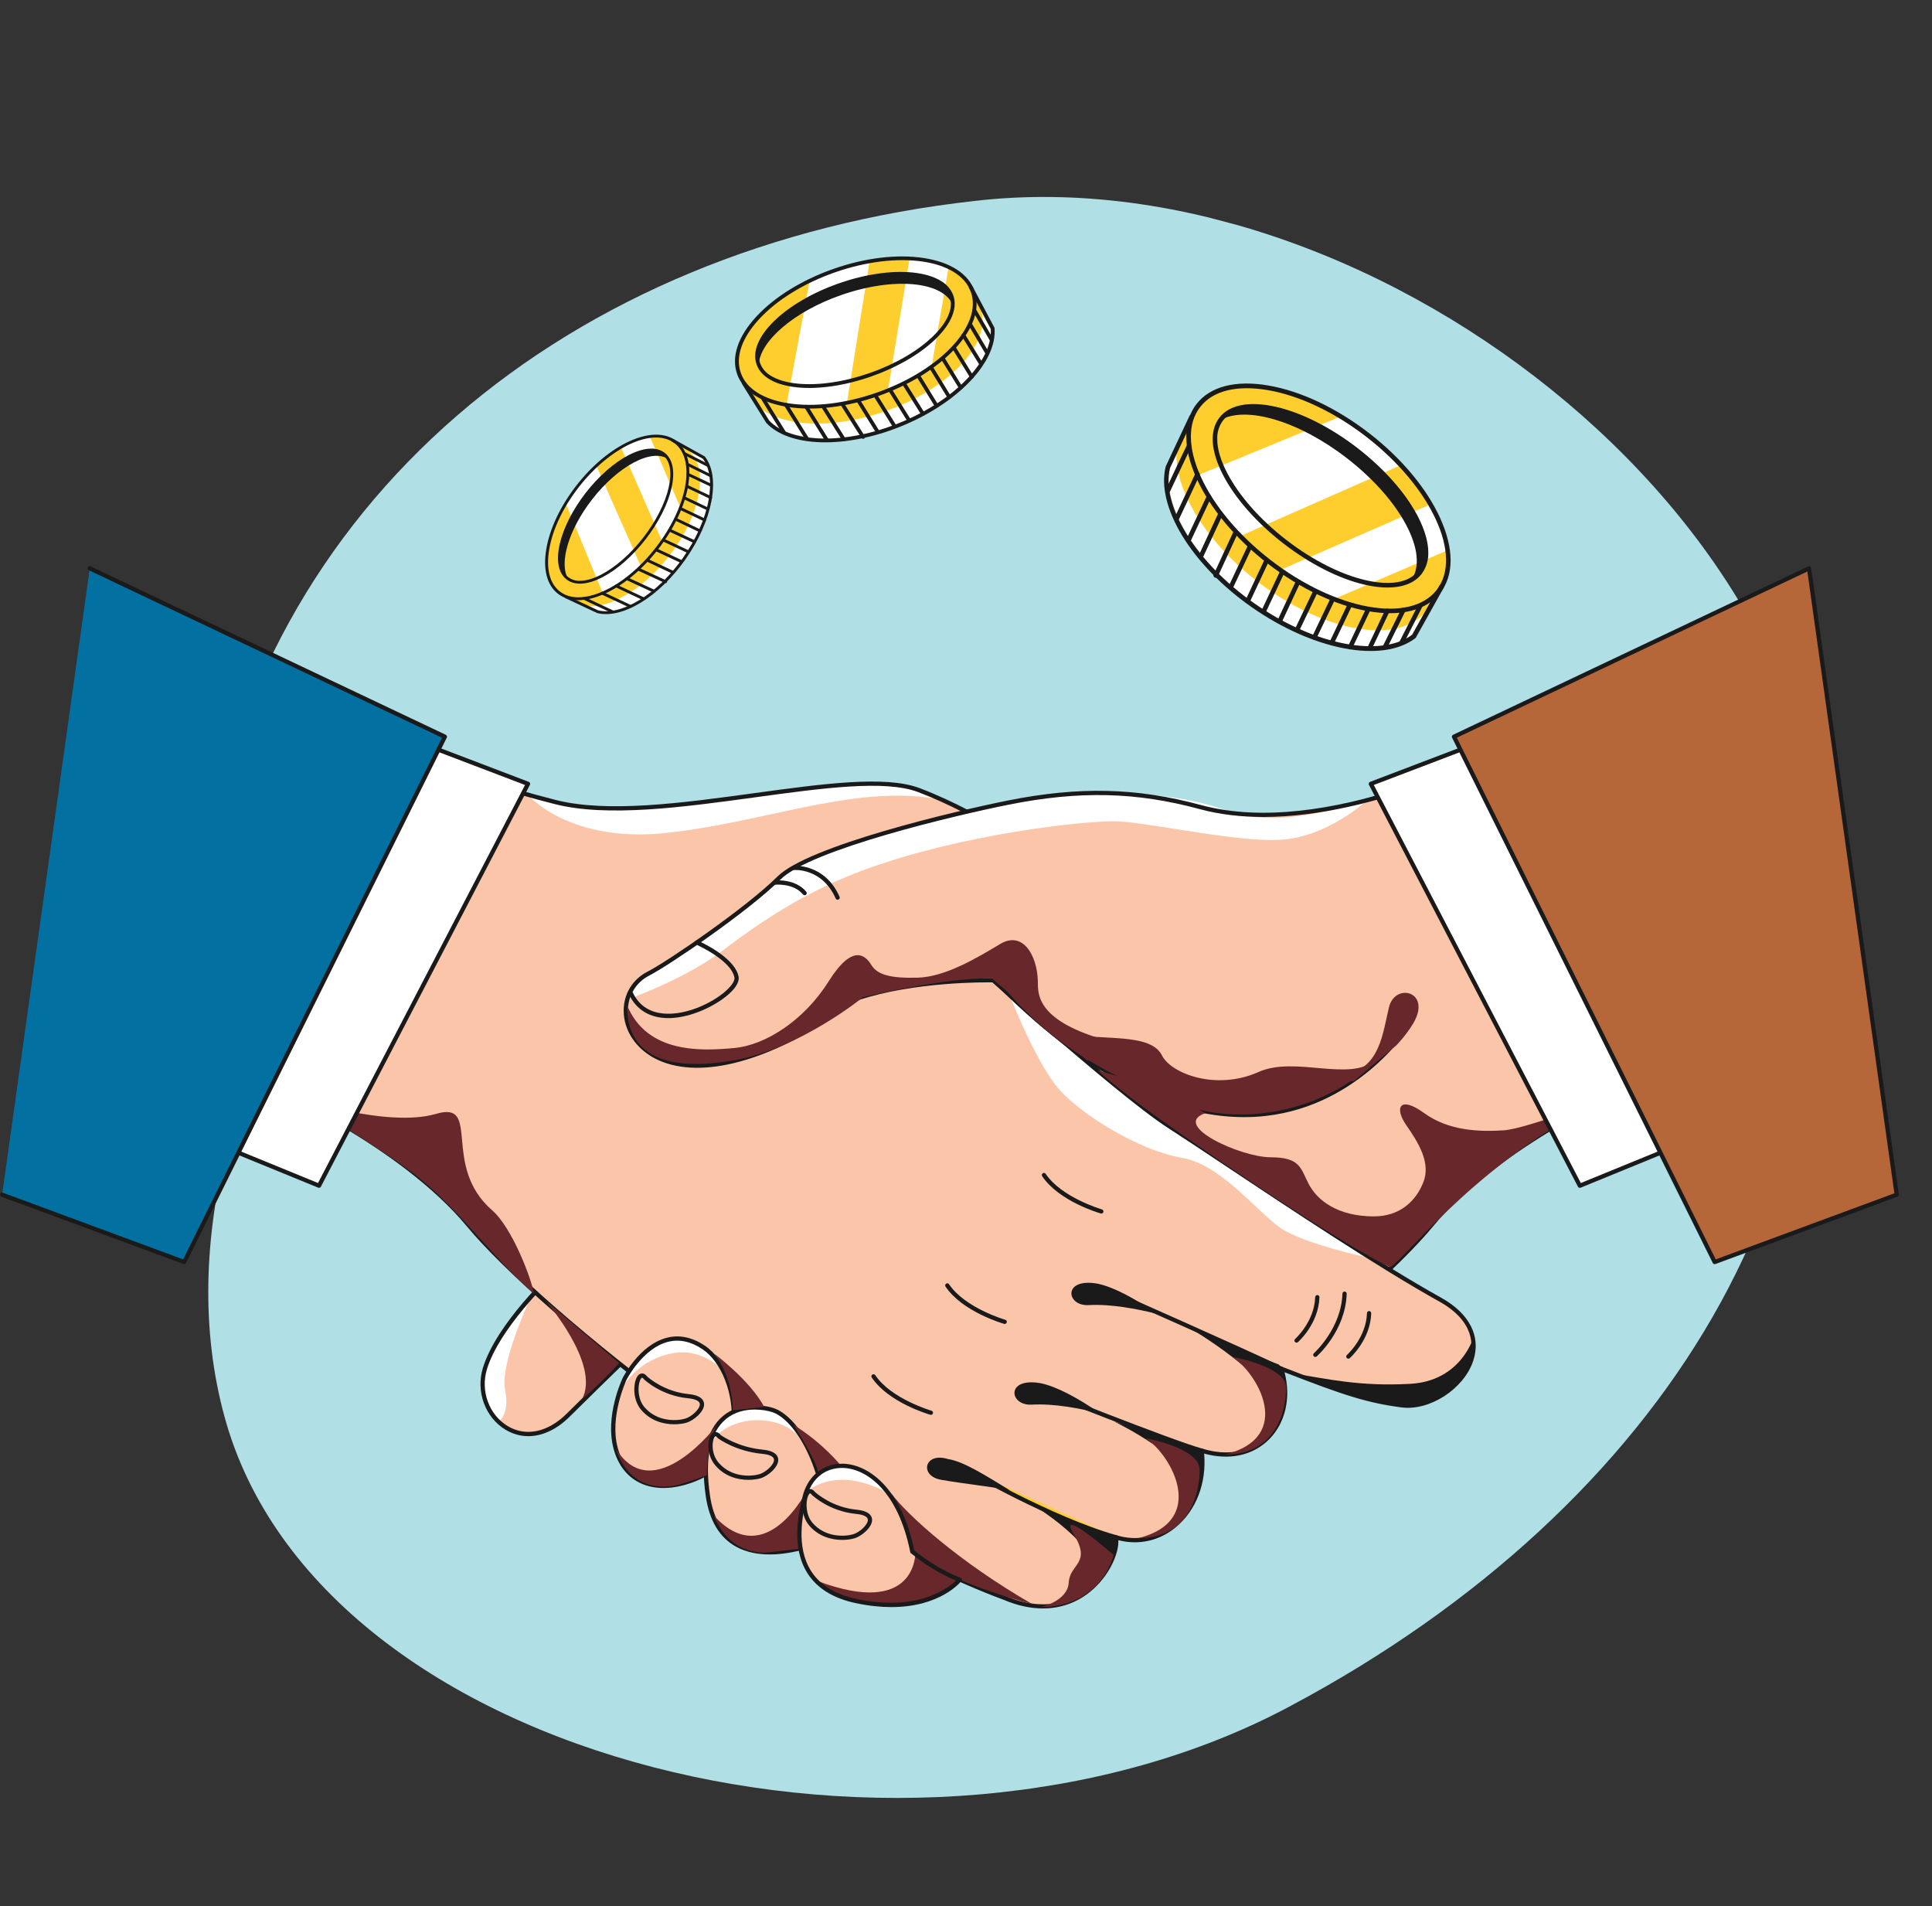 <?xml version="1.0" encoding="UTF-8"?>
<svg id="Layer_1" data-name="Layer 1" xmlns="http://www.w3.org/2000/svg" xmlns:xlink="http://www.w3.org/1999/xlink" viewBox="0 0 2985.85 2945.24">
  <rect x="0" y="0" width="2985.85" height="2945.24" fill="#333333" stroke="none"/>
  <defs>
    <style>
      .cls-1 {
        fill: none;
      }

      .cls-2 {
        fill: #68272a;
      }

      .cls-3 {
        fill: #0270a0;
      }

      .cls-4 {
        clip-path: url(#clippath-1);
      }

      .cls-5 {
        clip-path: url(#clippath-3);
      }

      .cls-6 {
        clip-path: url(#clippath-4);
      }

      .cls-7 {
        clip-path: url(#clippath-2);
      }

      .cls-8 {
        fill: #fff;
      }

      .cls-9 {
        fill: #b56739;
      }

      .cls-10 {
        fill: #fbc5a9;
      }

      .cls-11 {
        fill: #fece2f;
      }

      .cls-12 {
        fill: #1a1a1a;
      }

      .cls-13 {
        clip-path: url(#clippath);
      }

      .cls-14 {
        fill: #b0dfe5;
      }
    </style>
    <clipPath id="clippath">
      <polygon class="cls-1" points="2515.52 2866.15 127.44 2234.36 597.77 0 2985.85 631.79 2515.52 2866.15"/>
    </clipPath>
    <clipPath id="clippath-1">
      <rect class="cls-1" x="279.83" y="633.17" width="2545.14" height="2123.55" transform="translate(-249.33 267.87) rotate(-9.13)"/>
    </clipPath>
    <clipPath id="clippath-2">
      <rect class="cls-1" x="842.45" y="671.66" width="259.55" height="277.28"/>
    </clipPath>
    <clipPath id="clippath-3">
      <rect class="cls-1" x="1154.46" y="369.78" width="361.06" height="337.42" transform="translate(157.09 1365.97) rotate(-57.06)"/>
    </clipPath>
    <clipPath id="clippath-4">
      <rect class="cls-1" x="1799" y="592.65" width="442.84" height="413.28"/>
    </clipPath>
  </defs>
  <g class="cls-13">
    <path class="cls-14" d="M2812.74,1434.96c-65.85,597.21-786.87,1084.54-1418.09,1085.71-532.4.57-1204.04-305.85-1082.35-1152.99C397.67,773.82,878.52,380.23,1507.2,310.4c630.56-72.96,1371.67,527.88,1305.53,1124.55h0Z"/>
  </g>
  <g class="cls-4">
    <path class="cls-14" d="M347.2,2189.98c-147.49-536.73,372.05-1238.54,976.95-1489.11,510.35-210.99,1262.49-214.52,1444.57,558.01,127.59,541.58-194.7,1068.27-772.95,1376.55-578.94,311.7-1501.55,90.94-1648.57-445.45h0Z"/>
  </g>
  <rect class="cls-1" x="0" y="874.93" width="2934.61" height="1610.64"/>
  <path class="cls-10" d="M859.61,1963.83s-88.81,81.22-110.19,150.96c-21.37,69.74,56.65,143.29,128.57,72.09s119.3-116.42,119.3-116.42l-137.68-106.62Z"/>
  <path class="cls-8" d="M818.66,2007.98s-46.31,100.6-38.21,138.76c8.11,38.16-9.26,49.72-9.26,49.72,0,0-41.23-28.36-20.84-87.88,15.05-43.94,68.31-100.6,68.31-100.6Z"/>
  <path class="cls-12" d="M816.48,2219.23c-12.22,0-24.16-3.3-35.28-10.01-31.37-18.92-46.05-59.04-34.91-95.39,21.39-69.79,107.45-149.08,111.1-152.42,1.18-1.08,2.97-1.15,4.23-.17l137.69,106.62c.75.58,1.22,1.47,1.27,2.42.05.95-.32,1.88-1.01,2.54-.48.46-48.18,46.03-119.26,116.38-20,19.81-42.31,30.03-63.82,30.03h0ZM859.81,1968.13c-13.29,12.56-88.17,85.34-107.25,147.62-10.27,33.51,3.2,70.47,32.03,87.86,27.96,16.87,62,9.74,91.09-19.06,61.46-60.84,105.47-103.17,116.6-113.84l-132.47-102.59Z"/>
  <path class="cls-10" d="M2313.5,1159.43s-97.44,52.38-261.8,94.6c-157.13,40.37-130.71,25.7-597.16,213.31,0,0-148.61,134.54-252.35,218.25l533.36,597.61c213.39-139.3,407.11-306.32,476.15-389.65,106.97-129.09,310.56-215.86,310.56-215.86l-208.77-518.26Z"/>
  <path class="cls-12" d="M1735.56,2286.48c-.91,0-1.81-.38-2.45-1.1l-533.37-597.61c-.6-.67-.89-1.55-.82-2.44.07-.89.51-1.72,1.21-2.28,102.48-82.69,250.73-216.78,252.21-218.13.29-.26.62-.47.98-.61,418.96-168.51,439.64-173.7,554.42-202.52,12.95-3.25,27.09-6.8,43.15-10.93,162.02-41.62,260.09-93.79,261.06-94.31.82-.44,1.79-.51,2.67-.2.88.32,1.57.99,1.93,1.86l208.77,518.26c.67,1.65-.11,3.54-1.75,4.24-2.03.87-204.1,87.96-309.33,214.94-70.08,84.57-267.62,253.68-476.89,390.3-.55.36-1.17.53-1.79.53h0ZM1206.93,1685.98l529.2,592.94c207.86-136,403.55-303.57,473.06-387.45,99.25-119.77,283.36-204.18,308.86-215.5l-206.24-511.97c-18.31,9.34-112.87,55.59-259.29,93.2-16.07,4.13-30.23,7.68-43.19,10.94-114.36,28.71-135,33.89-553.02,202.02-8.93,8.07-149.66,135.1-249.38,215.81h0Z"/>
  <path class="cls-10" d="M414.04,1677.69s203.59,86.77,310.56,215.86,513.17,459.09,828.17,575.64c117.87,50.24,179.19-57.72,171.8-93.77,74.74,23.41,143.17-45.87,132.63-133.86,87.99,27.75,148.87-44.72,123.04-126.58,99.25,38.69,133.43,49.62,186.1,56.55,75.24,9.89,172.89-100.38,59.03-163.56-125.04-69.38-337.72-215.83-419.19-268.27s-324.42-272.38-324.42-272.38l148.8-128.87s-103.84-77.15-210.67-117.63c-106.84-40.48-404.65,58.86-562.61,18.29-164.36-42.22-234.48-79.7-234.48-79.7l-208.77,518.27Z"/>
  <path class="cls-8" d="M2113.64,1943.23s-97.26-20.82-133.72-45.1-92.04-98.87-154.56-109.28c-62.52-10.41-159.77-67.65-194.51-112.74s-72.94-143.97-72.94-143.97c0,0,197.98,173.46,237.93,194.27,39.94,20.82,317.81,216.82,317.81,216.82Z"/>
  <path class="cls-8" d="M819.81,1232.06s62.52,69.38,204.93,55.51c149.66-14.58,291.76-74.58,418.54-53.77-48.63-36.43-126.78-24.28-185.82-15.61-59.05,8.67-265.71,41.63-347.34,27.75-81.63-13.87-90.31-13.87-90.31-13.87h0Z"/>
  <path class="cls-11" d="M1724.56,2375.43c-100.21-28.03-235.26-106.97-235.26-106.97l235.26,106.97Z"/>
  <path class="cls-12" d="M1724.56,2378.7c-.3,0-.59-.04-.89-.12-99.47-27.82-234.68-106.51-236.03-107.3-1.56-.91-2.09-2.92-1.17-4.48.92-1.57,2.93-2.09,4.49-1.17,1.35.79,135.84,79.05,234.49,106.64,1.75.48,2.77,2.3,2.27,4.04-.41,1.44-1.73,2.39-3.16,2.39Z"/>
  <path class="cls-12" d="M1611.75,2485.43c-19.24,0-39.54-4.39-60.27-13.22-309.55-114.53-718.74-443.01-829.41-576.57-105.22-126.98-307.29-214.08-309.32-214.94-1.64-.7-2.42-2.58-1.76-4.24l208.77-518.26c.35-.86,1.05-1.54,1.92-1.85.89-.32,1.85-.25,2.67.19.7.37,71.79,37.81,233.75,79.41,80.75,20.75,196.77,4.85,308.97-10.51,103.57-14.19,201.4-27.58,253.99-7.66,106.04,40.17,210.43,117.28,211.47,118.06.8.6,1.29,1.52,1.32,2.51.04.99-.38,1.95-1.13,2.6l-146,126.45c27.06,24.41,245.58,220.87,321.25,269.57,21.49,13.84,52.21,34.28,87.79,57.95,100.97,67.18,239.24,159.18,331.21,210.21,44.12,24.48,62.31,60.03,49.9,97.55-14.38,43.49-67.23,77.88-110.95,72.12-52.97-6.97-88.81-18.62-180.68-54.34,10.26,39.26,1.34,78.54-23.95,103.78-24.92,24.88-61.27,32.74-100.32,21.88,3.99,45.34-12.19,87.61-43.82,113.84-25.35,21.02-57.43,28.17-88.75,19.99.99,21.46-14.97,56.36-43.36,79.52-21.16,17.26-46.18,25.98-73.29,25.98h0ZM418.27,1675.96c25.51,11.32,209.61,95.73,308.86,215.5,110.29,133.08,518.09,460.44,826.78,574.66,61.15,26.06,102.78,7.99,126.98-11.74,31.18-25.44,43.72-62.45,40.46-78.3-.23-1.14.15-2.31,1.02-3.09.87-.77,2.08-1.05,3.18-.69,30.66,9.6,62.52,3.26,87.41-17.39,31.05-25.75,46.37-67.98,40.98-112.95-.13-1.11.31-2.21,1.16-2.91.86-.71,2.02-.93,3.08-.6,38.44,12.12,74.32,5.25,98.46-18.85,25.32-25.27,32.97-64,20.47-103.62-.38-1.2-.03-2.52.89-3.38.92-.87,2.26-1.11,3.43-.66,95.91,37.39,131.87,49.33,185.34,56.35,40.83,5.35,90.37-26.89,103.87-67.68,6.65-20.12,9.41-58.55-46.85-89.77-92.2-51.16-230.61-143.25-331.66-210.48-35.55-23.66-66.26-44.08-87.71-57.89-80.75-51.98-322.41-270.5-324.84-272.7-.7-.63-1.09-1.53-1.08-2.46s.42-1.83,1.13-2.44l145.68-126.18c-18.54-13.35-111.96-78.94-206.57-114.79-51.02-19.32-148.05-6.04-250.77,8.03-112.83,15.46-229.49,31.43-311.49,10.37-143.6-36.89-216.29-70.62-231.95-78.34l-206.25,512Z"/>
  <path class="cls-11" d="M1593.22,2142.12s219.98,87.88,263.98,99.45l-263.98-99.45Z"/>
  <path class="cls-12" d="M1857.2,2244.84c-.28,0-.56-.04-.84-.11-43.69-11.48-255.37-95.98-264.35-99.57-1.68-.67-2.5-2.58-1.83-4.26.67-1.69,2.6-2.5,4.26-1.83,2.2.88,220.29,87.94,263.59,99.32,1.75.46,2.8,2.25,2.34,4-.39,1.47-1.72,2.44-3.17,2.44Z"/>
  <path class="cls-11" d="M1706.68,1991.79s222.93,98.38,273.56,123.2l-273.56-123.2Z"/>
  <path class="cls-12" d="M1980.24,2118.27c-.48,0-.98-.1-1.44-.34-49.99-24.5-271.21-122.16-273.44-123.14-1.66-.73-2.4-2.67-1.68-4.32.73-1.65,2.67-2.4,4.33-1.67,2.23.99,223.57,98.69,273.68,123.26,1.63.8,2.3,2.76,1.5,4.38-.57,1.16-1.73,1.83-2.95,1.83h0Z"/>
  <path class="cls-10" d="M2221.03,1200.83s-217.95,90.2-366.15,46.25c-110.56-32.78-196.82-25.44-296.39-6.94-84.79,15.76-307.97,69.96-354.86,116.79s-168.66,130.66-201.46,147.44c-94.94,48.57,0,270.59,323.02,38.16,93.78-31.22,224.03-26.02,224.03-26.02,0,0,250.08,277.53,494.67,111.01,269.85-183.71,177.14-426.7,177.14-426.7h0Z"/>
  <path class="cls-10" d="M965.4,2130.56s-27.5,57.24-13.89,107.54c14.85,54.93,66.28,72.85,128.51,45.1,79.54-35.47,62.45-164.44,7.24-201.21-72.94-48.57-121.86,48.57-121.86,48.57Z"/>
  <path class="cls-8" d="M1115.92,2115.82s-30.39-32.09-73.81-25.15c-33.83,5.41-64.26,25.15-83.36,58.11,31.26-65.91,53.84-73.72,71.21-78.05,17.37-4.34,61.65-4.34,85.96,45.1h0Z"/>
  <path class="cls-12" d="M1025.47,2299.33c-13.08,0-25.18-2.52-35.84-7.57-20.27-9.62-34.55-27.88-41.29-52.8-13.76-50.89,12.96-107.43,14.1-109.82,0-.02.02-.04.03-.06,1.04-2.07,26.01-50.82,67.67-61.81,19.45-5.13,39.29-1.1,58.95,11.99,31.88,21.23,52.03,71.99,47.92,120.71-3.47,41.14-23.23,71.76-55.64,86.22-19.59,8.74-38.59,13.14-55.89,13.14h0ZM968.35,2132.01c-.74,1.57-26.67,57.18-13.67,105.24,6.22,23.02,19.29,39.82,37.77,48.59,23,10.91,53.63,8.91,86.24-5.63,40.66-18.13,49.89-58.4,51.78-80.78,3.85-45.73-15.5-95.05-45.03-114.71-18.02-12-36.06-15.74-53.61-11.12-38.41,10.13-62.79,57.04-63.49,58.41h0Z"/>
  <path class="cls-10" d="M1281.48,2376.86s-166.72,79.79-187.56-65.91,69.76-142.23,101.02-131.83c31.26,10.41,79.6,72.85,86.54,197.74Z"/>
  <path class="cls-8" d="M1230.54,2215.55c-37.34-33.82-106.8-24.28-128.51,10.41,6.94-40.76,28.65-45.96,55.57-49.43s52.1-5.2,72.94,39.03h0Z"/>
  <path class="cls-12" d="M1189.72,2402.03c-17.62,0-35.45-3.07-51.22-11.5-26.23-14.01-42.32-40.63-47.83-79.12-8.57-59.95.47-101.5,26.87-123.51,25.72-21.43,61.4-17.56,78.43-11.89,31.79,10.58,81.67,72.76,88.78,200.66.07,1.32-.66,2.56-1.86,3.14-2.56,1.23-47.13,22.21-93.18,22.21h0ZM1166.65,2178.08c-14.7,0-31.36,3.57-44.9,14.86-24.54,20.46-32.81,60.01-24.58,117.55,5.19,36.31,20.13,61.29,44.41,74.26,49.4,26.4,123.46-4.16,136.5-9.93-7.34-122.27-55.41-183-84.18-192.58-6.67-2.22-16.44-4.15-27.25-4.15h0Z"/>
  <path class="cls-10" d="M1483.23,2441.05s-45.44,57.24-160.06,32.96-86.43-130.67-79.89-159.58c17.66-78.05,135.46-72.85,166.72,83.26,38.21,31.22,73.23,43.36,73.23,43.36Z"/>
  <path class="cls-8" d="M1372.95,2307.49c-13.89-22.55-85.97-81.52-128.52-.87,19.11-16.48,62.53-35.56,128.52.87Z"/>
  <path class="cls-12" d="M1696.7,1983.68c24.18,5.16,56.26,22.01,91.47,46.55-31.62-7.82-70.8-15.42-105.77-13.52s-40.47-43.07,14.3-33.03h0Z"/>
  <path class="cls-12" d="M1608.7,2137.48c24.18,5.16,56.26,22.01,91.47,46.55-31.62-7.82-70.8-15.42-105.77-13.52s-40.47-43.07,14.3-33.03h0Z"/>
  <path class="cls-8" d="M2111.91,1237.26s-62.52,58.98-138.93,60.71-209.27-29.97-254.71-28.91c-74.68,1.73-267.29,27.22-408.12,84.99-97.26,39.89-170.51,97.87-196.82,117.37-53.84,39.89-133.72,69.38-133.72,69.38,0,0-10.42-17.35,33-41.63s158.04-105.81,177.14-130.09c19.1-24.28,118.1-64.18,118.1-64.18,0,0,295.24-81.52,373.39-81.52s149.36,8.67,194.51,22.55c45.15,13.88,85.09,36.42,236.19-8.67h0Z"/>
  <g>
    <path class="cls-12" d="M1465,2254.58c24.45,3.69,58.73,25.74,95.37,48.1-32.03-5.89-71.05-9.94-105.79-16.01-34.49-6.03-26.05-43.36,10.42-32.09Z"/>
    <path class="cls-12" d="M1922.42,1726.25c-119.78,0-249.67-69.89-386.75-208.22-13.11-.24-122.14-1.31-208.96,27.45-71.13,51.13-136.24,83.94-193.54,97.53-47.58,11.28-89.17,8.85-120.24-7.04-30.26-15.47-49.06-43.89-49.06-74.17,0-25.99,13.75-48.54,36.81-60.33,30.79-15.75,153.04-99.31,200.63-146.84,47.7-47.65,273.54-101.11,356.54-117.69,109.84-21.94,198.94-19.85,297.9,6.99,194.72,52.81,455.19-86.19,457.8-87.6,1.59-.85,3.59-.27,4.45,1.32.86,1.59.27,3.58-1.32,4.44-2.21,1.2-187.95,100.32-364.23,100.33-33.6,0-66.83-3.6-98.41-12.16-97.93-26.56-186.12-28.62-294.9-6.89-82.45,16.47-306.63,69.4-353.19,115.9-47.97,47.91-171.24,132.16-202.28,148.04-20.82,10.65-33.24,31.02-33.24,54.5,0,27.81,17.43,53.99,45.48,68.34,31.98,16.35,125.94,40.29,307.36-90.26.27-.19.57-.34.88-.45,93.26-31.05,211.82-27.93,213.01-27.92.84.03,1.64.37,2.24.97,149.02,150.69,289.11,219.76,416.31,205.34,143.14-16.23,218.65-135.9,219.4-137.12.95-1.54,2.97-2.02,4.52-1.06,1.54.95,2.02,2.97,1.07,4.51-.76,1.24-77.83,123.53-224.15,140.18-11.28,1.28-22.67,1.92-34.13,1.92h0Z"/>
    <path class="cls-2" d="M1549.22,1523.46s74.68,74.58,130.25,78.05,102.46,1.73,116.36,29.49c13.89,27.75,83.36,54.93,149.36,25.44,56.45-25.22,140.67,16.19,180.61-18.5-60.78,65.91-192.77,112.74-312.6,64.18s-196.24-97.14-263.97-178.66h0Z"/>
    <path class="cls-2" d="M1680.34,1638.81s54.3-22.87,14.76-35.56c-97.26-31.22-90.55-71.2-91.18-88.46-1.42-39.1-23.45-76.9-58.18-56.08s-84.52,50.88-127.36,52.04-62.52-4.63-71.78-19.66-28.94-33.53-65.99,25.44-96.1,98.29-145.88,102.92-134.3,9.25-165.56-65.91c-1.16,105.23,112.42,94.6,167.88,84.41,100.73-18.5,196.82-97.13,196.82-97.13,82.23-18.59,151.74-29.99,199.14-28.91l147.33,126.91Z"/>
    <path class="cls-2" d="M2157.93,1615.4s14.71-14.84,26.05-33.82c29.52-49.43-27.79-64.18-37.34-25.15s-13.89,94.53-66.86,103.21,12.16,11.27,12.16,11.27l65.99-55.51Z"/>
    <path class="cls-2" d="M2491.66,1692.3s-130.83,52.04-167.88,54.35-84.52,1.16-122.72-26.6c-38.21-27.75-46.31-8.1-27.79,18.5,18.52,26.6,38.21,57.82,26.63,87.88s-37.05,53.19-76.41,53.19c-57.16,0-87.99-25.44-100.73-49.72s-12.73-41.63-59.05-41.63-155.15-49.72-100.73-68.22c-79.89-45.1-166.72-65.91-166.72-65.91,0,0,33.6,30.39,91.47,71.69,111.96,79.92,294.82,201.94,361.23,232.43,35.57-26.98,140.09-168.83,342.7-265.96h0Z"/>
    <path class="cls-2" d="M1414.63,2399.42s2.6,101.47-151.96,43.36c38.21,44.23,120.7,39.89,137.2,36.43,16.5-3.47,71.21-20.82,83.36-38.16-26.92-10.41-68.6-41.63-68.6-41.63Z"/>
    <path class="cls-2" d="M1248.78,2299.97s-63.68,131.25-145.3,42.21c25.47,64.76,83.36,56.66,83.36,56.66l49.78-5.78s-5.79-64.18,12.16-93.09h0Z"/>
    <path class="cls-2" d="M1109.26,2200.52s-99.57,132.4-157.75,37.58c23.45,71.69,84.23,59.55,97.54,56.08s43.42-14.46,43.42-14.46c0,0-1.16-53.77,16.79-79.21h0Z"/>
    <path class="cls-2" d="M842.39,2009.14s85.97,98,57.31,152.64c26.05-21.68,57.31-55.51,57.31-55.51l-114.62-97.14Z"/>
    <path class="cls-12" d="M1583.96,2317.89s112.31,63.6,111.15,119.1c18.52-15.03,30.39-24.57,26.92-59.26-27.79-11.56-138.07-59.84-138.07-59.84h0Z"/>
    <path class="cls-12" d="M1721.73,2196.47s123.88,60.13,123.88,108.7c24.31-27.75,6.95-65.91,6.95-65.91l-130.83-42.79Z"/>
    <path class="cls-12" d="M1836.35,2050.77s137.78,79.79,142.41,137.61c9.26-33.53,10.42-64.76-2.32-79.79-32.42-11.56-140.09-57.82-140.09-57.82Z"/>
    <path class="cls-12" d="M2032.76,2096.81c-.91,0-1.81-.37-2.46-1.1-1.2-1.35-1.08-3.43.28-4.63.43-.37,42.45-38.2,44.14-92.17.06-1.81,1.57-3.2,3.38-3.17,1.81.06,3.23,1.57,3.18,3.38-1.78,56.86-44.53,95.26-46.35,96.87-.62.55-1.39.83-2.17.83h0Z"/>
    <path class="cls-12" d="M2003.79,2074.73c-.91,0-1.81-.37-2.46-1.1-1.2-1.35-1.08-3.42.28-4.62.3-.27,29.79-26.83,30.98-64.67.06-1.77,1.51-3.17,3.27-3.17.04,0,.07,0,.1,0,1.81.06,3.23,1.57,3.18,3.37-1.28,40.73-31.88,68.22-33.19,69.37-.62.55-1.4.82-2.17.82h0Z"/>
    <path class="cls-12" d="M2083.83,2099.5c-.91,0-1.81-.37-2.46-1.1-1.2-1.35-1.08-3.42.28-4.62.3-.27,29.79-26.83,30.98-64.67.06-1.81,1.57-3.36,3.38-3.17,1.81.06,3.23,1.57,3.18,3.37-1.28,40.73-31.89,68.22-33.19,69.38-.62.55-1.4.82-2.17.82h0Z"/>
    <path class="cls-12" d="M1032.78,1573.22c-28.04,0-49.38-12.59-60.79-36.8-.77-1.64-.07-3.59,1.57-4.36,1.64-.77,3.6-.07,4.37,1.57,20.9,44.36,71.43,33.24,92.19,26.4,37.16-12.24,67.23-38.05,64.87-49.8-5.39-26.92-58.92-50.59-59.46-50.83-1.66-.73-2.42-2.66-1.69-4.31.73-1.66,2.66-2.43,4.32-1.69,2.34,1.02,57.21,25.31,63.26,55.55,3.71,18.52-33.5,45.53-69.25,57.31-14.18,4.68-27.4,6.98-39.39,6.98h0Z"/>
    <path class="cls-12" d="M1294.51,1390.29c-1.26,0-2.46-.73-3-1.95-21.17-47.85-64.53-43.98-64.98-43.94-1.78.15-3.41-1.12-3.6-2.93-.18-1.8,1.13-3.41,2.93-3.59.46-.05,48.57-4.35,71.64,47.81.73,1.65-.02,3.59-1.68,4.32-.43.19-.88.29-1.32.29h0Z"/>
    <path class="cls-12" d="M1243.57,1383.35c-.95,0-1.89-.41-2.53-1.19-14.85-18.01-43.13-15.05-43.41-15.02-1.82.23-3.42-1.09-3.63-2.88s1.08-3.42,2.88-3.62c1.3-.15,32.08-3.43,49.22,17.36,1.15,1.4.95,3.46-.45,4.61-.62.5-1.35.75-2.09.75h0Z"/>
    <path class="cls-2" d="M1377.29,2307.48s26.05,65.91,33,90.2c29.52,27.75,93.78,56.37,185.82,81.52-114.62-65.92-194.51-138.77-218.82-171.72h0Z"/>
    <path class="cls-2" d="M1104.63,2092.4s53.84,39.89,76.41,81.52c-27.79,3.47-48.63,5.2-48.63,5.2,0,0,1.74-46.83-27.79-86.73Z"/>
    <path class="cls-2" d="M1226.2,2201.67s34.73,53.77,38.21,72.85c20.84-5.2,34.73-10.41,34.73-10.41,0,0-27.79-34.69-72.94-62.45h0Z"/>
    <path class="cls-2" d="M455.11,1695.18s142.41,48.57,218.82,26.02c71.21-21.01,6.95,79.79,86.83,149.17,30.7,26.67,60.78,105.81,64.26,128.36-57.31-48.57-112.75-125.72-175.41-176.92-57.31-46.84-194.51-126.62-194.51-126.62Z"/>
    <path class="cls-12" d="M1042.03,2200.88c-16.03,0-36.24-4.89-51.04-22.23-12.49-14.63-12.3-36.53-8.17-47.41,2.53-6.67,6.03-8.49,8.51-8.84,2.14-.32,5.33.23,8.57,4.39,2.26,2.07,26.81,23.83,64.23,27.39,18.82,1.79,23.42,8.97,23.97,14.69,1.15,11.96-15.73,26.17-27.24,29.55-4.68,1.38-11.29,2.46-18.83,2.46ZM992.31,2128.88s-.04,0-.06,0c-.65.09-2.06,1.41-3.3,4.67-3.45,9.11-3.61,28.38,7.03,40.84,19.57,22.93,49.78,21.63,63.03,17.74,9.94-2.92,23.28-15.12,22.56-22.64-.6-6.21-11.57-8.18-18.06-8.8-41.46-3.94-67.25-28.31-68.33-29.35-.13-.12-.24-.26-.35-.4-1.24-1.65-2.14-2.08-2.53-2.08h0Z"/>
    <path class="cls-12" d="M1156.66,2286.74c-16.03,0-36.25-4.89-51.05-22.23-11.35-13.29-13-32.28-8.79-43.39,1.82-4.78,4.71-7.69,8.14-8.17,2.19-.32,5.5.24,8.92,4.57,3.16,2.24,28,19.03,64.86,22.53,18.82,1.79,23.42,8.97,23.97,14.69,1.15,11.96-15.73,26.17-27.24,29.55-4.68,1.37-11.28,2.45-18.82,2.45ZM1105.98,2219.43s-.06,0-.09,0c-.51.07-1.78,1.01-2.92,4.01-3.04,8.01-2.68,24.73,7.64,36.81,19.58,22.93,49.79,21.63,63.03,17.74,9.94-2.92,23.28-15.12,22.56-22.64-.6-6.21-11.57-8.18-18.06-8.8-41.24-3.92-67.43-23.24-68.52-24.06-.25-.19-.47-.41-.65-.66-1.27-1.69-2.39-2.42-2.98-2.42Z"/>
    <path class="cls-12" d="M1301.67,2379.54c-16.03,0-36.25-4.89-51.05-22.23-12.49-14.63-12.29-36.53-8.17-47.41,2.53-6.67,6.02-8.49,8.51-8.84,2.12-.3,5.33.22,8.57,4.39,2.26,2.07,26.81,23.83,64.23,27.39,18.82,1.79,23.42,8.97,23.97,14.69,1.15,11.96-15.73,26.17-27.24,29.55-4.68,1.38-11.29,2.46-18.82,2.46h0ZM1251.95,2307.54s-.04,0-.06,0c-.65.09-2.06,1.42-3.29,4.68-3.45,9.11-3.61,28.38,7.02,40.84,19.57,22.93,49.79,21.63,63.03,17.74,9.94-2.92,23.28-15.12,22.56-22.64-.6-6.21-11.57-8.18-18.06-8.8-41.46-3.94-67.25-28.31-68.33-29.34-.13-.12-.24-.26-.35-.4-1.25-1.65-2.14-2.08-2.53-2.08h0Z"/>
    <path class="cls-12" d="M1552.72,2045.8c-.3,0-.6-.04-.9-.13-2.62-.75-64.52-18.81-90.52-57.54-1.01-1.5-.61-3.54.9-4.55,1.5-1.01,3.54-.61,4.55.9,24.65,36.73,86.26,54.72,86.87,54.9,1.74.49,2.75,2.31,2.25,4.05-.41,1.44-1.72,2.38-3.15,2.38Z"/>
    <path class="cls-12" d="M1702.08,1875.24c-.3,0-.6-.04-.9-.13-2.62-.75-64.52-18.81-90.52-57.55-1.01-1.5-.61-3.54.9-4.55,1.5-1.01,3.54-.61,4.55.9,24.65,36.73,86.26,54.72,86.87,54.9,1.74.5,2.75,2.31,2.25,4.05-.41,1.44-1.72,2.38-3.15,2.38h0Z"/>
    <path class="cls-12" d="M1438.68,2186.3c-.3,0-.6-.04-.9-.13-2.62-.75-64.52-18.81-90.52-57.54-1.01-1.5-.61-3.54.9-4.55,1.5-1.01,3.54-.61,4.55.9,24.65,36.73,86.26,54.71,86.87,54.89,1.74.49,2.75,2.31,2.25,4.05-.41,1.44-1.72,2.37-3.15,2.37Z"/>
  </g>
  <path class="cls-8" d="M2118.56,1211.25l323.03,620.97,211.87-86.73-270.92-634.85-263.98,100.6Z"/>
  <path class="cls-12" d="M2441.59,1835.49c-1.19,0-2.33-.65-2.91-1.77l-323.03-620.97c-.43-.83-.49-1.8-.15-2.67s1.02-1.57,1.9-1.9l263.98-100.6c1.64-.62,3.5.16,4.19,1.78l270.92,634.85c.34.81.35,1.72.02,2.53-.33.81-.98,1.45-1.79,1.79l-211.87,86.73c-.4.16-.82.24-1.24.24ZM2123.17,1213l319.95,615.06,206.03-84.34-268.38-628.89-257.59,98.17Z"/>
  <path class="cls-9" d="M2247.08,1138.39l402.91,811.77,281.34-104.07-135.46-967.88-548.79,260.18Z"/>
  <path class="cls-12" d="M2649.99,1953.44c-1.21,0-2.37-.68-2.94-1.82l-402.91-811.77c-.39-.79-.45-1.7-.16-2.53.29-.83.9-1.51,1.7-1.89l548.79-260.19c.94-.45,2.04-.42,2.96.08.92.49,1.55,1.4,1.69,2.43l135.46,967.88c.21,1.53-.66,2.99-2.11,3.53l-281.34,104.07c-.37.14-.75.21-1.14.21h0ZM2251.5,1139.92l400.12,806.14,276.1-102.13-134.48-960.85-541.74,256.84Z"/>
  <path class="cls-8" d="M816.05,1211.24l-323.03,620.97-211.87-86.73,270.92-634.85,263.98,100.6Z"/>
  <path class="cls-12" d="M493.02,1835.49c-.42,0-.84-.08-1.24-.25l-211.87-86.73c-.81-.33-1.46-.98-1.79-1.79-.33-.81-.33-1.72.02-2.53l270.92-634.84c.69-1.62,2.55-2.39,4.19-1.78l263.98,100.6c.88.33,1.56,1.03,1.9,1.9s.28,1.84-.15,2.67l-323.03,620.97c-.58,1.12-1.72,1.77-2.91,1.77h0ZM285.47,1743.71l206.02,84.34,319.95-615.06-257.59-98.17-268.38,628.89Z"/>
  <path class="cls-3" d="M138.75,878.21l548.79,260.18-402.91,811.77L3.28,1846.09"/>
  <path class="cls-12" d="M284.63,1953.44c-.38,0-.76-.07-1.14-.21L2.14,1849.16c-1.7-.63-2.57-2.51-1.94-4.21.63-1.7,2.51-2.57,4.22-1.93l278.58,103.05,400.12-806.14L137.34,881.17c-1.64-.77-2.34-2.73-1.56-4.36.78-1.63,2.73-2.33,4.37-1.56l548.79,260.18c.79.38,1.41,1.06,1.7,1.89.29.83.23,1.74-.16,2.53l-402.91,811.77c-.57,1.14-1.72,1.82-2.94,1.82Z"/>
  <path class="cls-12" d="M1377.6,2483.35c-16.28,0-34.6-1.8-55.12-6.14-34.59-7.33-59.62-22.78-74.41-45.94-25.77-40.34-13.76-92.5-8.64-114.78l.64-2.79c7.16-31.63,31.09-51.93,61.09-51.93.28,0,.55,0,.83,0,38.76.48,90.98,35.92,110.99,134.11,36.97,29.96,70.98,41.95,71.32,42.07,1,.34,1.78,1.16,2.07,2.18.3,1.02.08,2.12-.58,2.95-1.56,1.98-33.01,40.27-108.19,40.27ZM1301.13,2268.32c-27.2,0-48.11,17.88-54.66,46.82l-.64,2.81c-4.94,21.47-16.52,71.76,7.77,109.79,13.81,21.61,37.44,36.1,70.23,43.05,94.71,20.07,141.61-16.81,153.64-28.45-10.86-4.4-39.04-17.2-69.56-42.13-.59-.48-.99-1.15-1.14-1.89-19.07-95.23-68.41-129.54-104.88-130-.26,0-.52,0-.77,0h0Z"/>
  <path class="cls-2" d="M1607.4,2483.54s42.55-8.67,44.29-38.16c1.74-29.49,35.6-28.62,7.81-74.58-27.79-45.96,61.65,32.09,61.65,32.09,0,0-17.37,79.79-113.75,80.66Z"/>
  <path class="cls-2" d="M1770.65,2222.49c39.07,25.15,97.06,126.79-11.29,154.38,80.75,0,94.65-71.98,94.65-105.81s-83.36-48.57-83.36-48.57Z"/>
  <path class="cls-2" d="M1904.37,2096.74c39.07,24.59,97.06,123.95-11.29,150.91,80.75,0,94.65-70.37,94.65-103.43s-83.36-47.48-83.36-47.48Z"/>
  <path class="cls-12" d="M2276.89,2067.25s-19.1,66.78-97.26,71.12-129.38-7.8-178.01-15.61c65.99,27.75,170.2,68.51,223.17,34.69s52.1-65.91,52.1-90.2h0Z"/>
  <g class="cls-7">
    <g>
      <path class="cls-11" d="M863.79,915.77c6.07,4.63,13.23,7.62,20.79,8.7,4.32,5.06,12.07,7.07,17.36,11.16,34.05,26.25,101.92-4.46,151.69-68.66,49.77-64.19,62.58-137.52,28.53-163.85-10.55-7.52-22.28-13.23-34.72-16.88-1.09-1.05-2.23-2.04-3.43-2.98-34.05-26.26-101.92,4.46-151.69,68.66-49.76,64.26-62.5,137.6-28.53,163.85h0Z"/>
      <path class="cls-8" d="M1034.33,858.87c-41.35,53.33-95.29,83.6-131.86,77.2,34.19,25.66,101.69-5.13,151.23-69.02,49.77-64.18,62.58-137.52,28.54-163.86-9.81-7.04-20.67-12.48-32.18-16.13,4.48,2.29,8.77,4.96,12.81,7.96,34.05,26.25,21.23,99.66-28.53,163.85h0Z"/>
      <path class="cls-8" d="M931.51,916.36c19.37-8.33,39.78-22.39,58.92-41.13l-68.77-155.53c-10.63,9.94-20.44,20.71-29.35,32.21-6.46,8.32-12.43,17.01-17.88,26.03l57.08,138.42Z"/>
      <path class="cls-8" d="M1051.61,784.56l-47.31-109.93c-13.86,1.86-29.06,7.51-44.55,16.51l63.62,145.26c11.45-16.1,20.92-33.5,28.24-51.84Z"/>
      <g>
        <path class="cls-12" d="M1014.06,671.66c12.22,0,22.87,3.27,31.37,9.89,17.14,13.24,23.54,38.08,17.95,69.84-5.44,31.31-21.83,65.75-46.12,97.14s-53.64,55.78-82.62,68.87c-29.43,13.31-55.13,13.39-72.27.15-17.14-13.23-23.54-38.08-17.96-69.84,5.44-31.31,21.83-65.75,46.12-97.14,24.29-31.31,53.64-55.78,82.62-68.87,14.83-6.7,28.62-10.05,40.91-10.05ZM893.89,922.97c11.62,0,24.81-3.2,38.96-9.59,28.31-12.79,57.07-36.82,80.91-67.61,48.95-63.14,61.91-135.21,28.91-160.72s-99.61,5.13-148.56,68.21c-23.85,30.79-39.93,64.56-45.22,95.13-5.22,30.12.52,53.4,16.31,65.53,7.76,6.1,17.44,9.07,28.69,9.07h0Z"/>
        <path class="cls-12" d="M1006.46,693.23c7.46-.22,14.78,2.06,20.79,6.47,12.59,9.74,16.32,29.23,10.5,54.74-5.74,24.99-19.97,52.96-40,78.92-20.12,25.88-43.73,46.71-66.46,58.46-23.32,12.05-43.06,13.31-55.73,3.57s-16.31-29.23-10.5-54.74c5.74-24.99,19.97-52.96,40.01-78.92,20.12-25.88,43.73-46.71,66.46-58.46,12.95-6.62,24.8-10.04,34.93-10.04h0ZM896.35,897.47c9.38,0,20.56-3.2,32.86-9.59,22.2-11.53,45.3-31.83,64.97-57.2s33.6-52.81,39.19-77.13c5.44-23.73,2.31-41.58-8.87-50.2s-29.28-7.22-50.88,4.02c-22.2,11.53-45.3,31.83-64.97,57.2-19.67,25.44-33.6,52.81-39.19,77.13-5.44,23.73-2.31,41.58,8.87,50.21,5.2,3.84,11.56,5.81,18.03,5.58h0Z"/>
        <path class="cls-12" d="M876.9,893.68c.33.27.68.52,1.04.74-14.15-24.32.52-75.49,36.95-122.43,40.53-52.29,92.9-79.88,118.01-62.4-1.8-3.12-4.17-5.88-7-8.11-24.59-19.05-77.93,8.55-119.05,61.66-41.12,53.11-54.54,111.49-29.95,130.53h0Z"/>
        <path class="cls-12" d="M1039.54,678.05c.39,0,.78.1,1.12.3l48.28,26.85c.27.14.5.34.67.6,24.51,32.06,11.77,98.7-30.25,158.51-19.74,28.11-44.33,51.91-69.06,66.93-24.66,15.03-48.5,20.75-67.13,16.14-.16-.02-.31-.07-.45-.15l-48.72-22.83c-.53-.26-.94-.71-1.14-1.27-.2-.56-.16-1.17.1-1.7.26-.53.72-.94,1.27-1.14.56-.2,1.17-.16,1.71.1l48.5,22.76c36.65,8.93,91.79-25.29,131.2-81.37,19.97-28.34,33.9-59.58,39.26-87.91,5.22-27.45,2.15-50.5-8.64-64.93l-47.9-26.62c-.52-.29-.9-.77-1.07-1.34-.17-.57-.11-1.18.17-1.7.22-.35.53-.65.89-.86.36-.21.77-.32,1.19-.34h0Z"/>
        <path class="cls-12" d="M903.05,922.54c.34,0,.67.08.97.22l20.19,9.59,23.02,10.79c.26.13.5.3.7.52s.35.47.44.75c.1.28.14.57.12.86-.02.29-.09.58-.22.84-.13.26-.3.5-.52.69s-.47.35-.75.44-.57.14-.86.12c-.29-.02-.58-.09-.84-.22l-23.02-10.79-20.19-9.59c-.26-.13-.5-.3-.7-.52s-.35-.47-.44-.75-.14-.57-.12-.86c.02-.29.09-.58.22-.84.19-.37.48-.68.83-.91s.76-.35,1.18-.36h0Z"/>
        <path class="cls-12" d="M930.62,914.35c.34,0,.67.08.97.22l20.04,9.37,23.02,10.79c.52.26.91.72,1.1,1.27.19.55.15,1.15-.1,1.68-.25.52-.7.93-1.25,1.13s-1.15.18-1.68-.06l-23.02-10.79-20.04-9.37c-.53-.26-.94-.71-1.14-1.27-.2-.56-.16-1.17.1-1.7.19-.37.48-.68.83-.91.35-.22.76-.35,1.18-.36Z"/>
        <path class="cls-12" d="M952.37,903.27c.34,0,.67.08.97.22l42.32,19.86c.26.13.5.3.7.52.2.22.35.47.44.75.1.28.14.57.12.86-.02.29-.09.58-.22.84s-.31.5-.52.7c-.22.2-.47.35-.75.44-.28.1-.57.14-.86.12-.29-.02-.58-.09-.84-.22l-42.32-19.86c-.53-.26-.94-.71-1.14-1.27-.2-.56-.16-1.17.1-1.7.18-.38.46-.7.82-.93s.77-.34,1.19-.34h0Z"/>
        <path class="cls-12" d="M968.91,891.96c.34,0,.67.08.97.22l41.8,19.34c.27.12.52.29.73.51s.37.47.48.75.16.58.15.87c0,.3-.08.59-.2.86-.12.27-.3.52-.52.72-.22.2-.48.36-.76.46-.28.1-.58.15-.88.13-.3-.01-.59-.09-.86-.22l-41.8-19.34c-.46-.21-.84-.58-1.07-1.04-.23-.46-.3-.98-.2-1.48s.37-.95.77-1.28c.39-.33.88-.51,1.39-.53h0Z"/>
        <path class="cls-12" d="M987.09,877.46c.33.01.66.09.97.22l41.65,19.19c.52.26.92.71,1.12,1.26.2.55.17,1.15-.07,1.68-.24.53-.68.95-1.22,1.16-.54.21-1.15.21-1.69-.01l-41.65-19.19c-.46-.21-.84-.58-1.07-1.04-.23-.46-.3-.98-.2-1.48s.37-.95.77-1.28c.39-.33.88-.51,1.39-.53h0Z"/>
        <path class="cls-12" d="M1001.62,864.07c.34,0,.67.08.97.22l38.29,18c.53.26.94.71,1.14,1.27.2.56.16,1.17-.1,1.7s-.72.94-1.27,1.14c-.56.2-1.17.16-1.71-.1l-38.29-18c-.26-.13-.5-.3-.7-.52s-.35-.47-.44-.75c-.1-.28-.14-.57-.12-.86s.09-.58.22-.84c.17-.39.45-.71.81-.94.36-.23.78-.34,1.2-.32h0Z"/>
        <path class="cls-12" d="M1015.7,848.08c.34,0,.67.08.97.22l37.48,17.48c.53.25.94.71,1.14,1.26.2.55.18,1.16-.07,1.7s-.69.95-1.24,1.17c-.55.21-1.16.2-1.7-.03l-37.47-17.48c-.46-.21-.84-.58-1.07-1.04-.23-.46-.3-.98-.2-1.48s.37-.95.77-1.28c.39-.33.88-.51,1.39-.53h0Z"/>
        <path class="cls-12" d="M1026.21,832.76c.34,0,.67.08.97.22l37.4,17.55c.26.13.5.3.7.52s.35.47.44.75c.1.28.14.57.12.86s-.09.58-.22.84c-.13.26-.31.5-.52.69s-.47.35-.75.44c-.28.1-.57.14-.86.12-.29-.02-.58-.09-.84-.22l-37.4-17.55c-.26-.13-.5-.3-.7-.52-.2-.22-.35-.47-.44-.75s-.14-.57-.12-.86c.02-.29.09-.58.22-.84.19-.37.48-.69.83-.91.35-.22.76-.35,1.18-.36Z"/>
        <path class="cls-12" d="M1035.07,817.07c.34,0,.67.08.97.22l38.29,17.85c.27.12.51.3.71.51.2.22.36.47.46.75.1.28.15.57.14.87-.01.29-.08.59-.2.85-.12.27-.3.51-.51.71-.22.2-.47.36-.75.46-.28.1-.57.15-.87.14-.3-.01-.59-.08-.85-.2l-38.29-17.85c-.46-.21-.84-.58-1.07-1.04s-.3-.98-.2-1.48.37-.95.77-1.28c.39-.33.88-.51,1.39-.53Z"/>
        <path class="cls-12" d="M1044.24,800.18c.34,0,.67.08.97.22l37.48,17.85c.26.13.5.3.7.52s.35.47.44.75c.1.28.14.57.12.86-.02.29-.09.58-.22.84s-.31.5-.52.69-.47.35-.75.44c-.28.1-.57.14-.86.12-.29-.02-.58-.09-.84-.22l-37.48-17.85c-.26-.13-.5-.3-.7-.52s-.35-.47-.44-.75c-.1-.28-.14-.57-.12-.86.02-.29.09-.58.22-.84.17-.39.45-.71.81-.94.36-.23.78-.34,1.2-.32Z"/>
        <path class="cls-12" d="M1051.46,783.45c.34,0,.67.08.97.22l37.47,17.85c.53.26.94.71,1.14,1.27.2.56.16,1.17-.1,1.7-.26.53-.72.94-1.27,1.14-.56.2-1.17.16-1.71-.1l-37.47-17.85c-.26-.13-.5-.31-.7-.52s-.35-.47-.44-.75c-.1-.27-.14-.57-.12-.86.02-.29.09-.58.22-.84.18-.38.46-.7.82-.93s.77-.34,1.19-.34Z"/>
        <path class="cls-12" d="M1057.27,766.94c.34,0,.67.08.97.22l36.8,17.48c.26.13.5.31.7.52.2.22.35.47.44.75.1.27.14.57.12.86-.02.29-.09.58-.22.84-.13.26-.31.5-.52.69-.22.2-.47.35-.75.44-.28.1-.57.14-.86.12-.29-.02-.58-.09-.84-.22l-36.8-17.48c-.26-.13-.5-.3-.7-.52s-.35-.47-.44-.75c-.1-.28-.14-.57-.12-.86.02-.29.09-.58.22-.84.17-.39.45-.71.81-.94.36-.23.77-.34,1.2-.33h0Z"/>
        <path class="cls-12" d="M1061.44,749.09c.34,0,.67.08.97.22l36.8,17.48c.53.26.94.71,1.14,1.27.2.56.16,1.17-.1,1.7-.26.53-.72.94-1.27,1.14-.56.2-1.17.16-1.71-.1l-36.8-17.48c-.26-.13-.5-.3-.7-.52s-.35-.47-.44-.75c-.1-.28-.14-.57-.12-.86.02-.29.09-.58.22-.84.17-.39.45-.71.81-.94.36-.22.78-.34,1.2-.32h0Z"/>
        <path class="cls-12" d="M1063.16,730.71c.34,0,.67.08.97.22l36.06,17.03c.26.13.5.31.7.52s.35.47.44.75c.1.28.14.57.12.86s-.09.58-.22.84c-.13.26-.31.5-.52.7-.22.2-.47.35-.75.44-.28.1-.57.14-.86.12-.29-.02-.58-.09-.84-.22l-36.06-17.03c-.26-.13-.5-.3-.7-.52s-.35-.47-.44-.75c-.1-.28-.14-.57-.12-.86.02-.29.09-.58.22-.84.18-.38.46-.7.82-.93s.77-.34,1.19-.34h0Z"/>
        <path class="cls-12" d="M1062.49,715.24c.34,0,.67.08.97.22l36.06,17.85c.52.27.91.72,1.1,1.27.19.55.15,1.15-.1,1.68-.25.53-.7.93-1.25,1.13-.55.2-1.15.18-1.68-.06l-36.06-17.85c-.26-.13-.5-.3-.7-.52s-.35-.47-.44-.75-.14-.57-.12-.86c.02-.29.09-.58.22-.84.18-.38.46-.7.82-.93.36-.22.77-.34,1.19-.34h0Z"/>
        <path class="cls-12" d="M1057.94,698.73c.36,0,.71.08,1.04.22l36.28,18.37c.26.13.49.31.68.53.19.22.33.48.42.75.09.28.12.57.1.86-.02.29-.1.57-.23.83-.13.26-.31.49-.54.68s-.48.33-.75.42c-.28.09-.57.12-.86.1-.29-.02-.57-.1-.83-.23l-36.28-18.37c-.26-.13-.5-.31-.69-.53s-.34-.48-.43-.76c-.09-.28-.12-.57-.1-.86.03-.29.11-.57.25-.83.17-.37.45-.67.79-.88.34-.21.74-.32,1.15-.3h0Z"/>
      </g>
    </g>
  </g>
  <g class="cls-5">
    <g>
      <path class="cls-11" d="M1142,577.08c3.35,9.35,9.03,17.68,16.51,24.21,1.13,8.58,8.16,16.25,11.04,24.46,18.55,52.76,114.35,67.18,214.11,32.22,99.76-34.96,165.65-106.04,147.15-158.89-6.18-15.68-14.94-30.21-25.92-42.99-.44-1.92-.99-3.81-1.63-5.67-18.55-52.77-114.35-67.18-214.11-32.22-99.79,35.04-165.62,106.17-147.15,158.88h0Z"/>
      <path class="cls-8" d="M1368.34,635.47c-82.87,29.04-163.16,23.99-198.53-8.86,19.13,52.21,114.58,66.29,213.86,31.49,99.75-34.95,165.66-106.04,147.17-158.89-5.72-14.63-13.71-28.25-23.69-40.38,3.27,5.68,6.06,11.62,8.34,17.76,18.56,52.75-47.41,123.92-147.16,158.88h0Z"/>
      <path class="cls-8" d="M1215.46,625.61c27.03,4.59,59.26,3.66,93.41-3.29l35.11-218.57c-18.63,3.35-36.97,8.18-54.83,14.44-12.94,4.52-25.61,9.8-37.94,15.81l-35.75,191.61Z"/>
      <path class="cls-8" d="M1439.82,566.49l26.23-153.58c-16.43-7.76-37.02-12.33-60.3-13.45l-33.45,203.72c23.89-9.5,46.55-21.82,67.52-36.69Z"/>
      <g>
        <path class="cls-12" d="M1478.81,416.56c13.33,8.64,22.63,19.75,27.21,32.99,9.32,26.58-1.29,58.26-29.87,89.01-28.11,30.37-70.37,56.42-119.1,73.55s-98.02,23.03-138.91,16.85c-41.53-6.25-69.63-24.35-78.95-50.92-9.32-26.58,1.29-58.26,29.87-89.01,28.11-30.37,70.38-56.42,119.1-73.55,48.67-17.05,98.02-23.03,138.9-16.86,20.93,3.16,38.33,9.25,51.74,17.94ZM1169.74,606.24c12.68,8.22,29.33,14.04,49.3,17.06,39.94,6.03,88.33.11,136.15-16.68,98.11-34.39,163.29-103.99,145.35-155.2-17.94-51.21-112.3-64.81-210.37-30.49-47.82,16.79-89.28,42.32-116.7,71.98-27.02,29.23-37.25,58.73-28.61,83.13,4.14,12.15,12.61,22.24,24.88,30.19h0Z"/>
        <path class="cls-12" d="M1455.24,434.76c8.29,5.03,14.66,12.69,18.09,21.77,6.84,19.55-2.9,43.48-27.3,67.25-23.96,23.26-59.28,43.76-99.52,57.96-40.27,14.06-80.79,20.12-113.91,16.9-33.97-3.32-56.41-15.89-63.32-35.5-6.92-19.6,2.91-43.47,27.31-67.25,23.96-23.25,59.28-43.75,99.53-57.95,40.27-14.06,80.79-20.12,113.91-16.9,18.82,1.92,34.17,6.56,45.22,13.73h0ZM1190.48,580.1c10.24,6.63,24.7,11.04,42.64,12.74,32.38,3.1,71.96-2.76,111.38-16.57s74.05-33.95,97.37-56.58c22.74-22.08,31.96-43.8,25.88-61.13s-26.83-28.59-58.36-31.58c-32.38-3.1-71.96,2.76-111.38,16.57-39.47,13.89-74.05,33.95-97.37,56.58-22.74,22.08-31.96,43.8-25.88,61.13,2.95,7.88,8.5,14.52,15.72,18.84h0Z"/>
        <path class="cls-12" d="M1171.95,562.21c.17.53.37,1.05.61,1.55,1.78-36.59,54.03-82.13,127.01-107.66,81.24-28.49,157.92-21.61,172.93,15.24.25-4.68-.39-9.37-1.9-13.81-13.34-38.19-91.07-45.75-173.55-16.79-82.47,28.96-138.45,83.28-125.11,121.47h0Z"/>
        <path class="cls-12" d="M1502.07,441.57c.43.27.78.66,1.01,1.12l33.66,63.47c.2.34.3.73.31,1.12,4.04,52.36-57.05,116.18-145.24,151.83-41.44,16.76-85.12,25.39-122.74,24.32-37.54-1.01-67.61-11.61-84.66-29.82-.16-.13-.29-.3-.38-.48l-36.98-59.39c-.4-.66-.52-1.45-.34-2.19.18-.75.65-1.39,1.31-1.79.66-.4,1.45-.52,2.19-.34.75.18,1.39.65,1.79,1.31l36.79,59.16c33.67,35.67,118.04,37.26,200.75,3.83,41.85-16.85,79.17-41.14,105.09-68.31,25.13-26.31,38.11-53.67,36.55-77.07l-33.41-62.96c-.36-.69-.43-1.48-.21-2.22.22-.74.72-1.36,1.39-1.74.49-.23,1.04-.33,1.58-.3.54.03,1.07.19,1.54.47h0Z"/>
        <path class="cls-12" d="M1180.04,612.24c.36.24.67.56.9.93l15.23,24.76,17.48,28.06c.2.33.33.69.39,1.06s.04.76-.05,1.13c-.09.37-.25.72-.48,1.03-.22.31-.51.57-.83.77-.33.2-.69.33-1.06.39s-.76.04-1.13-.05-.72-.25-1.03-.48c-.31-.22-.57-.51-.77-.83l-17.48-28.06-15.23-24.76c-.2-.33-.33-.69-.39-1.06s-.04-.76.05-1.13.25-.72.48-1.03c.22-.31.51-.57.83-.77.47-.27,1.01-.41,1.55-.4s1.07.16,1.54.44h0Z"/>
        <path class="cls-12" d="M1215.91,622.78c.36.24.67.56.9.93l15.23,24.41,17.48,28.06c.38.66.49,1.44.3,2.17-.19.73-.66,1.37-1.3,1.76-.65.39-1.42.52-2.16.35s-1.38-.62-1.79-1.26l-17.47-28.06-15.23-24.41c-.4-.66-.52-1.45-.34-2.2.18-.75.65-1.39,1.31-1.79.47-.27,1.01-.41,1.55-.41.54,0,1.07.16,1.54.44Z"/>
        <path class="cls-12" d="M1247.49,626.05c.36.24.67.56.9.93l32.1,51.62c.2.33.33.69.39,1.06.06.38.04.76-.05,1.13-.09.37-.25.72-.48,1.03-.22.31-.51.57-.83.77s-.69.33-1.06.39c-.38.06-.76.04-1.13-.05-.37-.09-.72-.25-1.03-.48-.31-.22-.57-.51-.77-.83l-32.1-51.62c-.4-.66-.52-1.45-.34-2.2.18-.75.65-1.39,1.31-1.79.46-.29,1-.44,1.55-.43s1.08.17,1.54.47h0Z"/>
        <path class="cls-12" d="M1273.54,625.39c.36.24.67.56.9.93l31.9,50.68c.22.32.37.69.44,1.07s.07.78,0,1.16-.23.74-.46,1.06c-.22.32-.5.59-.83.8-.33.21-.69.35-1.08.42-.38.07-.78.06-1.16-.03-.38-.09-.74-.25-1.05-.48-.32-.23-.58-.52-.79-.85l-31.9-50.68c-.35-.56-.51-1.23-.44-1.89.07-.66.37-1.28.83-1.75s1.08-.77,1.74-.85c.66-.08,1.33.06,1.89.41h0Z"/>
        <path class="cls-12" d="M1303.64,622.39c.36.25.66.56.9.93l31.85,50.41c.39.65.5,1.43.33,2.17-.18.74-.63,1.38-1.27,1.79-.64.41-1.41.55-2.15.41-.74-.15-1.4-.58-1.83-1.2l-31.85-50.41c-.35-.56-.51-1.23-.44-1.89.07-.66.37-1.28.83-1.75s1.08-.77,1.74-.85c.66-.08,1.33.06,1.89.41h0Z"/>
        <path class="cls-12" d="M1328.97,618.03c.36.24.67.56.9.93l29.03,46.74c.4.66.52,1.45.34,2.19-.18.75-.65,1.39-1.31,1.79s-1.45.52-2.19.34c-.75-.18-1.39-.65-1.79-1.31l-29.03-46.74c-.2-.33-.33-.69-.39-1.06s-.04-.76.05-1.13c.09-.37.25-.72.48-1.03s.51-.57.83-.77c.46-.3,1-.46,1.55-.45.55,0,1.09.18,1.54.49h0Z"/>
        <path class="cls-12" d="M1355.65,610.51c.36.24.67.56.9.93l28.51,45.6c.4.65.53,1.44.36,2.18-.17.75-.63,1.4-1.27,1.81s-1.43.56-2.18.4c-.75-.16-1.41-.6-1.83-1.24l-28.51-45.59c-.35-.56-.51-1.23-.44-1.89.07-.66.37-1.28.83-1.75s1.08-.77,1.74-.85c.66-.08,1.33.06,1.89.41h0Z"/>
        <path class="cls-12" d="M1377.97,601.2c.36.24.67.56.9.93l28.37,45.62c.2.33.33.69.39,1.06s.04.76-.05,1.13c-.09.37-.25.72-.48,1.03s-.51.57-.83.77c-.33.2-.69.33-1.06.39s-.76.04-1.13-.05c-.37-.09-.72-.25-1.03-.48-.31-.22-.57-.51-.77-.83l-28.38-45.62c-.2-.33-.33-.69-.39-1.06-.06-.38-.04-.76.05-1.13s.25-.72.48-1.03c.22-.31.51-.57.83-.77.47-.27,1.01-.41,1.55-.4.54,0,1.08.16,1.54.45Z"/>
        <path class="cls-12" d="M1398.75,590.32c.36.24.67.56.9.93l29.14,46.58c.21.32.35.69.41,1.06.07.38.06.77-.02,1.14-.08.38-.24.73-.46,1.05-.22.31-.5.58-.82.79-.32.21-.69.35-1.06.41-.38.07-.77.06-1.14-.02-.38-.08-.73-.24-1.05-.46-.31-.22-.58-.5-.79-.82l-29.13-46.57c-.35-.56-.51-1.23-.44-1.89s.37-1.28.83-1.75,1.08-.77,1.74-.85c.66-.08,1.33.06,1.89.41Z"/>
        <path class="cls-12" d="M1420.71,578.34c.36.24.67.56.9.93l28.24,46c.2.33.33.69.39,1.06s.04.76-.05,1.13c-.09.37-.25.72-.48,1.03-.22.31-.51.57-.83.77s-.69.33-1.06.39-.76.04-1.13-.05c-.37-.09-.72-.25-1.03-.48-.31-.22-.57-.51-.77-.83l-28.24-46c-.2-.33-.33-.69-.39-1.06s-.04-.76.05-1.13c.09-.37.25-.72.48-1.03.22-.31.51-.57.83-.77.46-.3,1-.46,1.55-.45.55,0,1.09.18,1.54.49Z"/>
        <path class="cls-12" d="M1440.44,565.17c.36.24.67.56.9.93l28.24,46c.4.66.52,1.45.34,2.19-.18.75-.65,1.39-1.31,1.79-.66.4-1.45.52-2.19.34-.75-.18-1.39-.65-1.79-1.31l-28.24-46c-.2-.33-.33-.69-.39-1.06s-.04-.76.05-1.13c.09-.37.25-.72.48-1.03.22-.31.51-.57.83-.77.47-.29,1-.44,1.55-.43s1.08.17,1.54.47Z"/>
        <path class="cls-12" d="M1458.48,551.23c.36.24.67.56.9.93l27.77,45.12c.2.33.33.69.39,1.06.06.38.04.76-.05,1.13-.09.37-.25.72-.48,1.03-.23.31-.51.57-.83.77-.32.2-.69.33-1.06.39-.38.06-.76.04-1.13-.05-.37-.09-.72-.25-1.03-.48-.31-.23-.57-.51-.77-.83l-27.77-45.12c-.2-.33-.33-.69-.39-1.06s-.04-.76.05-1.13c.09-.37.25-.72.48-1.03.22-.31.51-.57.83-.77.46-.3,1-.46,1.55-.45.55,0,1.08.18,1.54.49h0Z"/>
        <path class="cls-12" d="M1475.67,534.67c.36.24.67.56.9.93l27.77,45.12c.4.66.52,1.45.34,2.19-.18.75-.65,1.39-1.31,1.79-.66.4-1.45.52-2.19.34-.75-.18-1.39-.65-1.79-1.31l-27.77-45.12c-.2-.32-.33-.69-.39-1.06s-.04-.76.05-1.13c.09-.37.25-.72.48-1.03.23-.31.51-.57.83-.77.46-.3,1-.46,1.55-.45.55,0,1.09.18,1.54.49h0Z"/>
        <path class="cls-12" d="M1490.55,515.81c.36.24.67.56.9.93l27.28,44.1c.2.33.33.69.39,1.06s.04.76-.05,1.13c-.09.37-.25.72-.48,1.03s-.51.57-.83.77c-.33.2-.69.33-1.06.39-.38.06-.76.04-1.13-.05-.37-.09-.72-.25-1.03-.48-.31-.23-.57-.51-.77-.83l-27.28-44.1c-.2-.32-.33-.69-.39-1.06s-.04-.76.05-1.13c.09-.37.25-.72.48-1.03.23-.31.51-.57.83-.77.46-.29,1-.44,1.55-.43s1.08.17,1.54.48h0Z"/>
        <path class="cls-12" d="M1500.77,498.43c.36.24.67.56.9.93l26.7,45c.38.66.49,1.44.3,2.17-.19.73-.65,1.37-1.3,1.76-.65.4-1.42.52-2.16.35-.74-.17-1.38-.62-1.79-1.26l-26.7-45c-.2-.32-.33-.69-.39-1.06s-.04-.76.05-1.13.25-.72.48-1.03c.22-.31.51-.57.83-.77.46-.29,1-.44,1.55-.43.55,0,1.08.17,1.54.47h0Z"/>
        <path class="cls-12" d="M1507.5,477.17c.39.26.72.59.98.98l26.58,45.72c.19.33.31.69.36,1.06.05.37.03.76-.07,1.12-.1.37-.27.71-.5,1.01-.23.3-.52.55-.84.74-.33.19-.69.31-1.06.36s-.76.02-1.12-.07c-.37-.1-.71-.27-1.01-.5-.3-.23-.55-.52-.74-.84l-26.57-45.73c-.2-.33-.33-.69-.38-1.06s-.03-.76.07-1.13c.1-.37.27-.71.51-1.01.24-.3.53-.55.86-.73.45-.28.96-.42,1.49-.41.52.01,1.03.18,1.47.48h0Z"/>
      </g>
    </g>
  </g>
  <g class="cls-6">
    <g>
      <path class="cls-11" d="M1851.97,626.63c-7.39,9.67-12.17,21.06-13.9,33.1-8.08,6.88-11.28,19.22-17.82,27.64-41.93,54.21,7.13,162.29,109.65,241.54,102.52,79.26,219.64,99.64,261.69,45.42,12.02-16.79,21.13-35.48,26.96-55.28,1.68-1.73,3.26-3.55,4.75-5.46,41.95-54.21-7.13-162.29-109.65-241.54-102.63-79.24-219.76-99.52-261.69-45.42h0Z"/>
      <path class="cls-8" d="M1942.85,898.17c-85.17-65.84-133.52-151.73-123.3-209.96-40.98,54.44,8.2,161.93,110.24,240.81,102.51,79.25,219.64,99.65,261.71,45.44,11.24-15.62,19.94-32.91,25.76-51.25-3.66,7.14-7.92,13.97-12.71,20.4-41.92,54.21-159.17,33.81-261.69-45.43h0Z"/>
      <path class="cls-8" d="M1851.02,734.46c13.31,30.84,35.76,63.35,65.69,93.82l248.39-109.5c-15.87-16.92-33.07-32.55-51.44-46.74-13.29-10.29-27.17-19.8-41.58-28.47l-221.07,90.89Z"/>
      <path class="cls-8" d="M2061.52,925.69l175.57-75.33c-2.97-22.06-12-46.27-26.37-70.94l-232,101.31c25.71,18.23,53.5,33.32,82.8,44.96Z"/>
      <g>
        <path class="cls-12" d="M2241.85,865.9c0,19.46-5.23,36.42-15.8,49.94-21.15,27.28-60.82,37.48-111.54,28.59-50.01-8.66-105.01-34.76-155.14-73.43s-89.09-85.41-110-131.56c-21.27-46.86-21.38-87.79-.25-115.07,21.14-27.28,60.82-37.48,111.54-28.59,50.01,8.66,105.01,34.76,155.14,73.43,50.01,38.67,89.09,85.41,110,131.55,10.7,23.62,16.05,45.56,16.05,65.14ZM1840.46,674.55c0,18.51,5.11,39.5,15.32,62.04,20.43,45.07,58.8,90.87,107.98,128.83,100.84,77.94,215.95,98.58,256.7,46.03s-8.2-158.61-108.93-236.55c-49.18-37.97-103.11-63.58-151.93-72.01-48.11-8.3-85.29.83-104.65,25.97-9.74,12.35-14.48,27.77-14.48,45.68h0Z"/>
        <path class="cls-12" d="M2207.4,853.8c.35,11.88-3.28,23.53-10.33,33.1-15.56,20.05-46.68,25.98-87.43,16.73-39.92-9.13-84.58-31.79-126.04-63.69-41.34-32.03-74.6-69.64-93.37-105.83-19.24-37.13-21.26-68.57-5.7-88.74s46.68-25.97,87.43-16.73c39.91,9.13,84.58,31.79,126.04,63.7,41.34,32.03,74.6,69.63,93.37,105.83,10.57,20.63,16.04,39.49,16.04,55.63h0ZM1881.2,678.47c0,14.94,5.11,32.74,15.32,52.32,18.41,35.35,50.84,72.13,91.35,103.45s84.34,53.5,123.19,62.4c37.89,8.66,66.4,3.67,80.18-14.12s11.53-46.62-6.41-81.02c-18.41-35.35-50.84-72.13-91.35-103.45-40.62-31.32-84.34-53.5-123.18-62.4-37.89-8.66-66.41-3.67-80.18,14.12-6.14,8.28-9.28,18.41-8.91,28.71h0Z"/>
        <path class="cls-12" d="M1887.25,647.51c-.43.52-.83,1.08-1.19,1.66,38.85-22.54,120.57.83,195.53,58.84,83.51,64.53,127.58,147.93,99.66,187.91,4.99-2.86,9.39-6.64,12.95-11.15,30.42-39.15-13.66-124.09-98.48-189.57-84.82-65.48-178.07-86.84-208.48-47.69h0Z"/>
        <path class="cls-12" d="M2231.63,906.47c.01.63-.15,1.24-.48,1.78l-42.88,76.87c-.22.43-.55.8-.95,1.07-51.2,39.03-157.63,18.75-253.15-48.16-44.89-31.43-82.91-70.58-106.9-109.97-24-39.27-33.14-77.23-25.78-106.89.03-.25.11-.49.25-.71l36.46-77.58c.41-.85,1.14-1.5,2.03-1.81.89-.31,1.87-.26,2.72.15.85.41,1.5,1.14,1.82,2.03.31.89.26,1.87-.15,2.72l-36.35,77.22c-14.25,58.36,40.39,146.15,129.96,208.91,45.26,31.79,95.15,53.98,140.41,62.52,43.84,8.3,80.66,3.43,103.7-13.76l42.52-76.28c.47-.82,1.24-1.43,2.15-1.7.91-.27,1.88-.17,2.72.27.57.36,1.04.84,1.37,1.42.33.58.52,1.23.54,1.9h0Z"/>
        <path class="cls-12" d="M1841.16,689.14c0,.53-.13,1.06-.36,1.54l-15.32,32.15-17.23,36.66c-.2.42-.49.8-.84,1.11s-.76.55-1.2.71c-.44.15-.91.22-1.38.19-.47-.03-.92-.14-1.34-.35-.42-.2-.8-.49-1.11-.83s-.55-.75-.71-1.2-.22-.91-.19-1.37c.03-.47.14-.92.35-1.34l17.23-36.66,15.32-32.15c.2-.42.49-.8.84-1.11s.76-.55,1.2-.71.91-.22,1.38-.19c.47.02.92.14,1.35.35.59.3,1.09.76,1.45,1.33s.55,1.21.57,1.88h0Z"/>
        <path class="cls-12" d="M1854.23,733.03c0,.53-.13,1.06-.36,1.54l-14.96,31.91-17.23,36.66c-.42.83-1.15,1.46-2.03,1.75-.88.3-1.84.24-2.68-.17-.84-.4-1.49-1.12-1.8-1.99s-.28-1.84.1-2.68l17.23-36.65,14.96-31.91c.41-.85,1.14-1.5,2.03-1.81.89-.31,1.87-.25,2.72.15.59.3,1.09.76,1.45,1.32.36.56.55,1.21.57,1.87Z"/>
        <path class="cls-12" d="M1871.93,767.68c0,.53-.13,1.06-.36,1.54l-31.72,67.38c-.2.42-.49.8-.84,1.11-.35.31-.76.55-1.2.7-.44.15-.91.22-1.38.19-.47-.03-.92-.14-1.35-.35s-.8-.49-1.11-.83c-.31-.35-.55-.75-.71-1.19-.15-.44-.22-.91-.19-1.37.03-.47.14-.92.35-1.34l31.72-67.38c.41-.85,1.14-1.5,2.03-1.81.89-.31,1.87-.26,2.72.15.61.28,1.12.74,1.48,1.3s.55,1.23.54,1.9h0Z"/>
        <path class="cls-12" d="M1889.99,794.01c0,.53-.13,1.06-.36,1.54l-30.89,66.55c-.19.44-.46.83-.81,1.16s-.75.59-1.2.76-.92.25-1.4.24c-.48-.01-.95-.12-1.38-.32-.43-.2-.83-.48-1.15-.83-.32-.35-.57-.76-.74-1.21-.16-.45-.24-.92-.21-1.4.02-.48.14-.94.35-1.37l30.89-66.55c.34-.74.93-1.34,1.65-1.71.73-.37,1.56-.48,2.36-.31s1.52.59,2.04,1.22c.52.62.82,1.41.84,2.22h0Z"/>
        <path class="cls-12" d="M1913.15,822.96c-.02.53-.14,1.06-.36,1.54l-30.65,66.31c-.41.83-1.13,1.47-2.01,1.78-.88.31-1.84.27-2.69-.11-.85-.38-1.51-1.08-1.85-1.94-.34-.86-.34-1.83.02-2.68l30.65-66.31c.34-.74.93-1.34,1.65-1.71.73-.37,1.56-.48,2.36-.31s1.52.59,2.04,1.22c.52.62.82,1.41.84,2.22h0Z"/>
        <path class="cls-12" d="M1934.53,846.09c0,.53-.13,1.06-.36,1.54l-28.75,60.98c-.41.85-1.14,1.5-2.03,1.81-.89.31-1.87.26-2.72-.15s-1.5-1.14-1.82-2.03c-.31-.89-.26-1.87.15-2.72l28.75-60.98c.2-.42.49-.8.84-1.11s.76-.55,1.2-.7c.44-.15.91-.22,1.38-.19s.92.14,1.35.35c.62.27,1.14.72,1.5,1.29.36.57.54,1.24.52,1.91h0Z"/>
        <path class="cls-12" d="M1960.07,868.5c0,.53-.13,1.06-.36,1.54l-27.92,59.68c-.41.85-1.13,1.5-2.01,1.82-.88.32-1.86.28-2.71-.11s-1.52-1.1-1.86-1.97c-.34-.88-.32-1.85.05-2.71l27.92-59.67c.34-.74.93-1.34,1.65-1.71.73-.37,1.56-.48,2.36-.31s1.52.59,2.04,1.22c.52.62.82,1.41.84,2.22h0Z"/>
        <path class="cls-12" d="M1984.54,885.24c0,.53-.13,1.06-.36,1.54l-28.03,59.55c-.2.42-.49.8-.84,1.11s-.76.55-1.2.7c-.44.15-.91.22-1.38.19s-.92-.14-1.35-.35c-.42-.2-.8-.49-1.11-.83s-.55-.75-.71-1.19c-.15-.44-.22-.91-.19-1.37.03-.47.14-.92.35-1.34l28.03-59.56c.2-.42.49-.8.84-1.11.35-.31.76-.55,1.2-.71s.91-.22,1.38-.19c.47.03.92.14,1.34.35.59.3,1.1.76,1.45,1.33.36.56.55,1.21.57,1.88Z"/>
        <path class="cls-12" d="M2009.61,899.36c0,.53-.13,1.06-.36,1.54l-28.51,60.98c-.2.43-.47.81-.82,1.13-.34.32-.75.57-1.19.74-.44.16-.91.24-1.38.22-.47-.02-.93-.13-1.36-.32-.43-.2-.82-.47-1.14-.82-.32-.34-.57-.75-.74-1.19-.17-.44-.24-.91-.22-1.38.02-.47.13-.93.32-1.36l28.51-60.97c.34-.74.93-1.34,1.65-1.71s1.56-.48,2.36-.31,1.52.59,2.04,1.22c.52.62.82,1.41.84,2.22Z"/>
        <path class="cls-12" d="M2036.57,913.95c0,.53-.13,1.06-.36,1.54l-28.51,59.67c-.2.42-.49.8-.84,1.11s-.76.55-1.2.71c-.44.15-.91.22-1.38.19-.47-.03-.92-.14-1.35-.35s-.8-.49-1.11-.83-.55-.75-.71-1.19c-.15-.44-.22-.91-.19-1.37.03-.47.14-.92.35-1.34l28.51-59.67c.2-.42.49-.8.84-1.11s.76-.55,1.2-.7c.44-.15.91-.22,1.38-.19.47.03.92.14,1.35.35.62.27,1.14.72,1.5,1.29.36.57.54,1.24.52,1.91Z"/>
        <path class="cls-12" d="M2063.3,925.45c0,.53-.13,1.06-.36,1.54l-28.51,59.67c-.41.85-1.14,1.5-2.03,1.81-.89.31-1.87.26-2.72-.15-.85-.41-1.5-1.14-1.82-2.03-.31-.89-.26-1.87.15-2.72l28.51-59.67c.2-.42.49-.8.84-1.11s.76-.55,1.2-.7c.44-.15.91-.22,1.37-.19.47.03.92.14,1.34.35.61.28,1.12.74,1.48,1.3s.54,1.23.54,1.9Z"/>
        <path class="cls-12" d="M2089.67,934.71c0,.53-.13,1.06-.36,1.54l-27.92,58.6c-.2.42-.49.8-.84,1.11-.35.31-.76.55-1.2.7-.44.15-.91.22-1.37.19-.47-.03-.92-.14-1.35-.35-.42-.2-.8-.49-1.11-.83-.31-.35-.55-.75-.71-1.19-.15-.44-.22-.91-.19-1.37.03-.47.14-.92.35-1.34l27.92-58.59c.2-.42.49-.8.83-1.11s.76-.55,1.2-.71c.44-.15.91-.22,1.38-.19.47.03.92.14,1.34.35.62.27,1.14.72,1.5,1.29.36.57.54,1.23.52,1.9h0Z"/>
        <path class="cls-12" d="M2118.18,941.35c0,.53-.13,1.06-.36,1.54l-27.92,58.6c-.41.85-1.14,1.5-2.03,1.81-.89.31-1.87.26-2.72-.15-.85-.41-1.5-1.14-1.82-2.03-.31-.89-.26-1.87.15-2.72l27.92-58.6c.2-.42.49-.8.83-1.11s.76-.55,1.2-.7c.44-.15.91-.22,1.37-.19.47.03.92.14,1.35.35.62.27,1.14.72,1.5,1.29.36.57.54,1.24.52,1.91h0Z"/>
        <path class="cls-12" d="M2147.52,944.08c0,.53-.13,1.06-.36,1.54l-27.2,57.42c-.2.42-.49.8-.84,1.11s-.76.55-1.19.7c-.44.15-.91.22-1.38.19s-.92-.14-1.34-.35c-.42-.2-.8-.49-1.11-.83-.31-.35-.55-.75-.71-1.19-.15-.44-.22-.91-.19-1.37.03-.47.14-.92.35-1.34l27.2-57.42c.2-.42.49-.8.83-1.11s.76-.55,1.2-.7c.44-.15.91-.22,1.37-.19.47.03.92.14,1.35.35.61.28,1.12.74,1.48,1.3s.54,1.23.54,1.9h0Z"/>
        <path class="cls-12" d="M2172.24,943.01c0,.53-.13,1.06-.36,1.54l-28.51,57.42c-.42.83-1.15,1.46-2.04,1.75-.88.3-1.84.24-2.68-.17-.84-.4-1.48-1.12-1.8-1.99-.32-.87-.28-1.84.1-2.68l28.51-57.42c.2-.42.49-.8.83-1.11s.76-.55,1.2-.71.91-.22,1.38-.19c.47.03.92.14,1.34.35.61.28,1.12.74,1.48,1.3.36.57.54,1.23.54,1.9h0Z"/>
        <path class="cls-12" d="M2198.6,935.78c0,.57-.13,1.14-.36,1.66l-29.34,57.77c-.21.41-.5.78-.85,1.08-.35.3-.76.53-1.2.67-.44.14-.91.2-1.37.16-.46-.04-.91-.16-1.33-.37-.41-.21-.78-.5-1.08-.85s-.53-.76-.67-1.2c-.14-.44-.2-.91-.16-1.37.04-.46.16-.91.37-1.32l29.34-57.77c.2-.42.49-.8.84-1.1s.76-.54,1.21-.68c.44-.14.91-.2,1.38-.15.47.04.92.18,1.33.4.58.27,1.07.71,1.41,1.26.34.55.51,1.18.49,1.83h0Z"/>
      </g>
    </g>
  </g>
</svg>